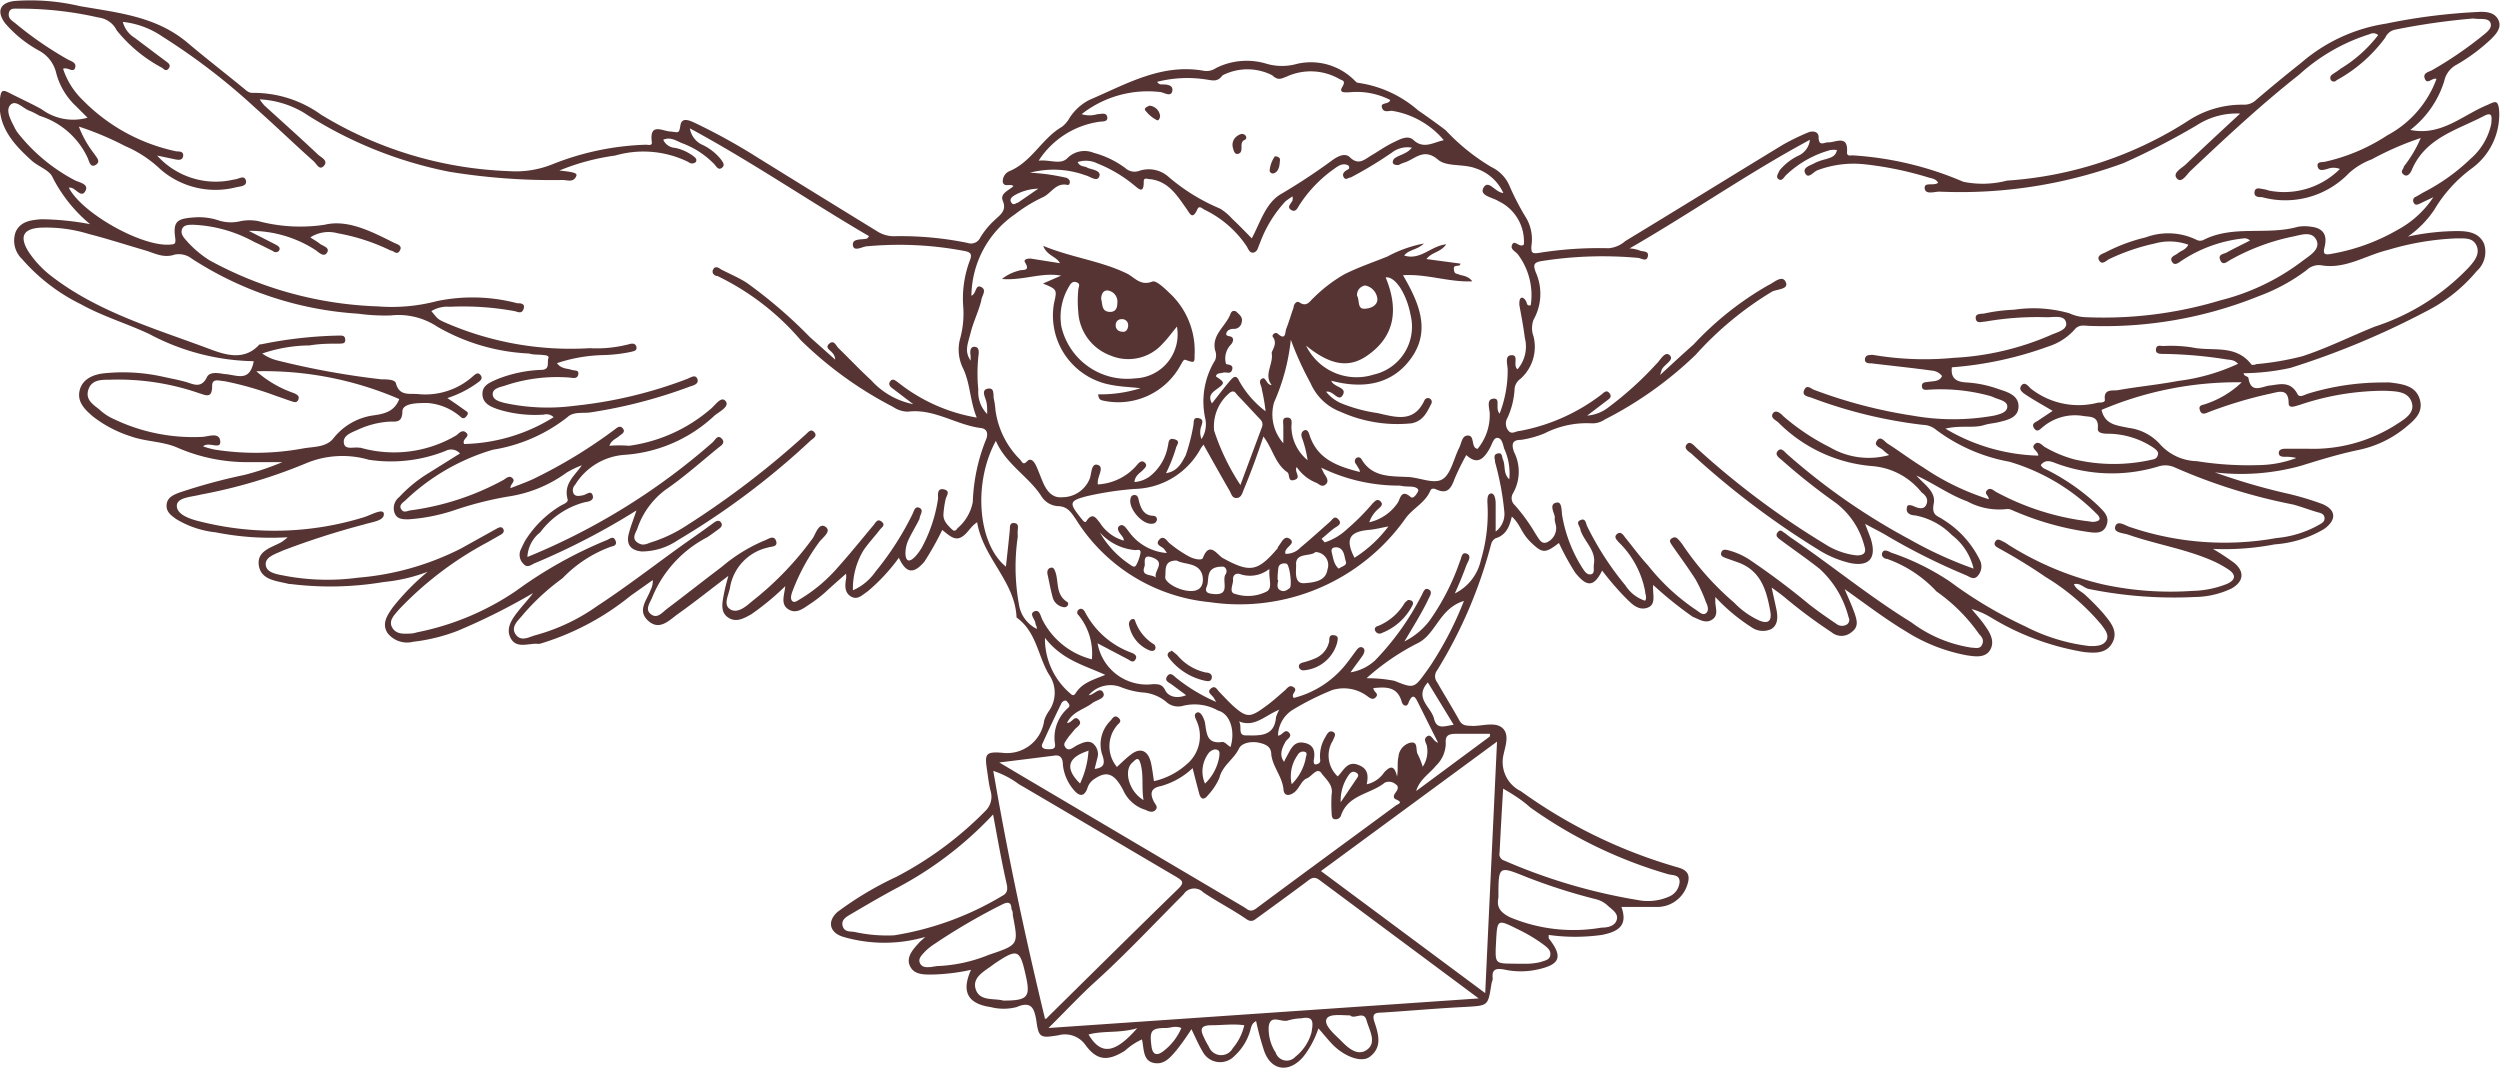 <svg xmlns="http://www.w3.org/2000/svg" viewBox="0 0 126.8 54.19"><defs><style>.cls-1{fill:#563433;}</style></defs><g id="Capa_2" data-name="Capa 2"><g id="Capa_1-2" data-name="Capa 1"><g id="_10HHww" data-name="10HHww"><path class="cls-1" d="M12.87,18.32a11.65,11.65,0,0,1-5.3-1.38c-1.13-.53-2.35-.89-3.45-1.5a9.5,9.5,0,0,1-3-2.3A1.29,1.29,0,0,1,.8,11.75c.25-.53.78-.59,1.3-.63a14,14,0,0,1,2.47.25A7.49,7.49,0,0,1,2.67,9c-.15-.37-.73-.55-1.07-.86C.66,7.29-.15,6.39,0,5c.05-.41.12-.47.45-.3.56.29,1.12.54,1.66.84a2.68,2.68,0,0,0,2.33.43l-.59-.59a3.5,3.5,0,0,1-1-1.68A1.73,1.73,0,0,0,2,2.58,6.17,6.17,0,0,1,.26,1.18C-.19.57,0,.14.73.05A10.92,10.92,0,0,1,4.05.31C6,.65,7.91.83,9.49,2.15c.92.78,1.88,1.52,2.82,2.29.16.12.28.28.51.27a5.85,5.85,0,0,1,3.47,1.11,19.64,19.64,0,0,0,9.52,2.86A5,5,0,0,0,28,8.34a13.88,13.88,0,0,1,4.76-1c.11,0,.33.07.3-.13-.13-1,.52-.57.93-.54s.45.15.52-.31.51-.23.79-.1A30.69,30.69,0,0,1,38.44,8q3,1.86,6.08,3.75a1.56,1.56,0,0,0,.87.23,16.87,16.87,0,0,1,3.68.34.52.52,0,0,0,.65-.27,4,4,0,0,1,.71-.87c.29-.28.65-.49.43-1-.15-.37.31-.52.54-.74-.15-.15-.5.09-.54-.23a.56.56,0,0,1,.34-.53c1.13-.47,1.64-1.65,2.65-2.24a1.42,1.42,0,0,0,.35-.38,2.57,2.57,0,0,1,1.07-1c1.87-.8,3.67-1.87,5.84-1.46a.88.88,0,0,0,.57-.15,3.46,3.46,0,0,1,2.58-.21,2.81,2.81,0,0,0,1.52,0A3.12,3.12,0,0,1,68.62,4c.09.07.17.2.26.2A5.89,5.89,0,0,1,71.93,5.6c.48.33.94.66,1.39,1a10.52,10.52,0,0,0,2.32,1.87,1.87,1.87,0,0,1,.91.93,12.88,12.88,0,0,0,.88,1.69,2.17,2.17,0,0,1,.24,1.41c0,.28,0,.38.36.33a19.32,19.32,0,0,1,3.56-.24,1.45,1.45,0,0,0,.84-.36c2.67-1.62,5.34-3.27,8-4.89a12,12,0,0,1,1.25-.61c.26-.12.56-.06.56.22,0,.52.3.25.51.27.37,0,1-.4.93.51,0,.21.17.15.28.15a16.81,16.81,0,0,1,5.62,1.34,4.91,4.91,0,0,0,2.22-.06,19.32,19.32,0,0,0,9.13-3,5,5,0,0,1,2.87-.85.88.88,0,0,0,.65-.26c.74-.63,1.49-1.25,2.25-1.85a8.55,8.55,0,0,1,4.31-2,30.08,30.08,0,0,1,4.83-.6c.37,0,.73.07.89.44s-.13.69-.37.93a9.28,9.28,0,0,1-1.74,1.3,1.23,1.23,0,0,0-.65.85,5,5,0,0,1-1.72,2.47c1.56.32,2.63-.73,3.87-1.25.4-.17.6-.36.64.34a3.39,3.39,0,0,1-1.39,2.86,7.15,7.15,0,0,0-1.91,2.11A5.15,5.15,0,0,1,122.13,12a12,12,0,0,1,2.5-.28c.55,0,1.1.07,1.36.64a1.31,1.31,0,0,1-.37,1.39A8.13,8.13,0,0,1,123,15.82a41.17,41.17,0,0,1-6.83,2.84,11.63,11.63,0,0,1-2.37.27c0,.16.23.15.24.24.13.83.69.42,1.11.38s1-.26,1.37.42c.1.23.34.06.53,0a12.94,12.94,0,0,1,3.91-.57,2.17,2.17,0,0,1,.26,0c.62.08,1.3.15,1.51.85s-.31,1.09-.78,1.48a5.51,5.51,0,0,1-2.32,1.09c-1,.21-1.95.5-2.91.8a11.34,11.34,0,0,1-4.38.34,32.07,32.07,0,0,0,3.79,1.1,15,15,0,0,1,1.65.5c.72.3.74.81.1,1.27a5.68,5.68,0,0,1-2.5.78,13.48,13.48,0,0,1-3.14.23,12.76,12.76,0,0,1,1.08.71c.54.45.48.95-.14,1.3a4.44,4.44,0,0,1-1.86.43,21.68,21.68,0,0,1-5.39-.41c-.25-.06-.43-.32-.74-.24.12.29.42.38.61.58a12.46,12.46,0,0,1,.88.9c.34.42.77.88.47,1.47s-.92.55-1.46.49A13.21,13.21,0,0,1,101,31.33a4.07,4.07,0,0,0-1-.44c.23.28.47.54.67.83s.53.75.29,1.21-.78.37-1.19.31A8.74,8.74,0,0,1,96.63,32c-1-.6-2-1.36-3.07-2.12.21.5.38.86.51,1.24s.2.69-.17.95a.78.78,0,0,1-1,0,26,26,0,0,1-2.39-1.78c-.18-.15-.38-.29-.65-.49.09.44.17.77.24,1.11s.1.79-.27,1a1,1,0,0,1-1-.1A9.46,9.46,0,0,1,87,30.28v.22c0,.33.18.69-.15.92s-.66,0-1-.14a19.14,19.14,0,0,1-2-1.61c-.05.45.19,1-.31,1.16s-.85-.28-1.17-.59a15.5,15.5,0,0,1-1.11-1.3c-.42.84-.77.85-1.37.1a12.86,12.86,0,0,1-.82-1.5c-.7.54-.84.52-1.39,0s-.54-.92-1-1.34c-.12.51-.29.94-.82,1.1a.48.48,0,0,0-.23.3A23.57,23.57,0,0,1,72.89,34a.49.49,0,0,0,0,.6c.37.65.77,1.29,1.13,1.94.16.3.41.26.68.28.52,0,1.17-.23,1.53.13s.08,1,0,1.47a1.65,1.65,0,0,0,.91,1.71A25.64,25.64,0,0,0,85.12,44c.56.16.61.47.44.94A1.6,1.6,0,0,1,84,46c-.59,0-1.19,0-1.76,0,.29.83,0,1.23-1,1.42a9.69,9.69,0,0,1-2.69,0c0,.09,0,.15,0,.17.74.94.59,1.34-.6,1.59a3.89,3.89,0,0,1-1.63,0c-.38-.07-.67-.07-.61.44,0,.11-.06.22-.07.32-.17,1.09-.17,1.06-1.29,1.13-1.43.07-2.85.2-4.28.29-.37,0-.49.09-.35.5.2.6.4,1.27-.26,1.75-.4.29-1.22,0-1.82-.58-.26-.26-.49-.56-.77-.87a4.78,4.78,0,0,1-.76,1.43c-.72.85-1.65.73-2-.31a14,14,0,0,1-.4-1.49c-.26.13-.25.36-.32.55a2.76,2.76,0,0,1-.77,1.21A1,1,0,0,1,61,53.34c-.21-.35-.37-.73-.57-1.14a12.69,12.69,0,0,1-.76,1.07c-.3.34-.61.76-1.16.64s-.48-.71-.59-1.19a3.22,3.22,0,0,0-.86.57c-.86.54-1.41.52-2-.28a1.27,1.27,0,0,0-1.38-.5c-.92.15-1,.13-1.12-.77-.1-.55-.22-1-1-.66a2.63,2.63,0,0,1-1.31,0c-1.17-.17-1.5-.78-1-1.89a10.29,10.29,0,0,1-2,.24c-.43,0-.9,0-1.1-.44s.15-.83.45-1.16c.07-.08.16-.15.33-.31a7.42,7.42,0,0,1-4.15,0c-.69-.2-.85-.77-.31-1.26a17,17,0,0,1,3-1.79A18,18,0,0,0,50,41.11a1,1,0,0,0,.24-1c-.08-.32-.12-.65-.17-1-.13-.85-.11-1,.75-.93a1.9,1.9,0,0,0,2.14-1.63,1.71,1.71,0,0,1,.23-.47,1.62,1.62,0,0,0,0-1.89c-.55-.94-.63-2.16-1.63-2.87-.08-1.84-1.69-3-2-4.83-.35.22-.49.6-.83.77s-.64-.15-.94-.38a14.64,14.64,0,0,1-.9,1.6c-.55.65-.93.61-1.3-.19A9.37,9.37,0,0,1,44,30c-.26.17-.5.45-.83.26s-.32-.54-.26-.89a.86.86,0,0,0,0-.27c-.4.35-.75.66-1.12,1a6.64,6.64,0,0,1-.73.55c-.33.22-.68.51-1.08.25s-.2-.71-.15-1.17a13.38,13.38,0,0,1-1.73,1.43c-.38.21-.77.43-1.17.16s-.3-.74-.22-1.16.13-.55.23-.95c-.91.69-1.71,1.33-2.54,1.92-.45.32-.94.88-1.52.36s-.07-1.05.12-1.57a1,1,0,0,0,.11-.5l-1.13.8a13.35,13.35,0,0,1-4.59,2.43.59.59,0,0,1-.19,0c-.45,0-1,.23-1.28-.25s0-.93.3-1.32.56-.65.82-1A32.34,32.34,0,0,1,23.2,32a9.17,9.17,0,0,1-2.24.55,1.26,1.26,0,0,1-1.31-.45c-.3-.48,0-.9.26-1.28A12,12,0,0,1,21.69,29a8.61,8.61,0,0,1-2.23.52,16.3,16.3,0,0,1-4.73.1l-.07,0c-.61-.16-1.41-.18-1.53-.93s.63-.91,1.14-1.19a2.63,2.63,0,0,0,.32-.25A14.3,14.3,0,0,1,10.94,27a4.85,4.85,0,0,1-2-.67c-.25-.18-.52-.36-.49-.73s.35-.5.63-.61a28.88,28.88,0,0,1,3.31-.9,13.69,13.69,0,0,0,1.93-.65H12.6a8.86,8.86,0,0,1-3.66-.76c-.73-.3-1.56-.28-2.31-.55a6.2,6.2,0,0,1-1.91-1c-.41-.35-.82-.74-.68-1.33s.72-.82,1.28-.87a9.31,9.31,0,0,1,3,.19c.37.08.74.15,1.1.25s.79.37,1.08-.25c.14-.28.58-.2.87-.15C12,19,12.66,19.43,12.87,18.32ZM120.62,1.78a.37.37,0,0,0-.42-.05,9.55,9.55,0,0,0-3.59,2.06c-1.93,1.52-3.72,3.19-5.5,4.87-.19.17-.46.67-.7.39s.24-.51.45-.71c.89-.85,1.79-1.68,2.76-2.58a3.72,3.72,0,0,0-2.21.6,37,37,0,0,1-3.7,1.91,24,24,0,0,1-9.34,1.45c-.26,0-.72.17-.75-.17s.47-.1.68-.28c-.12-.23-.37-.22-.56-.29a17.42,17.42,0,0,0-3.1-.64,5.21,5.21,0,0,0-2.47.3c-.2.08-.45.46-.61.15s.29-.4.5-.53a2.84,2.84,0,0,1,.56-.19c.23-.08.48-.12.55-.46a1.19,1.19,0,0,0-.33,0,5.26,5.26,0,0,0-2.27,1.29c-.11.12-.19.3-.36.19s0-.33.06-.46a2.82,2.82,0,0,1,1-.76,1,1,0,0,0,.53-.78c-3.18,1.71-6,3.7-9.15,5.51a1.7,1.7,0,0,1,.5.1c.16.08.49,0,.43.3s-.32.1-.5.08a19.94,19.94,0,0,0-4.88.16c-.44.07-.43.22-.31.56a2.68,2.68,0,0,1-.11,2.42,1.21,1.21,0,0,0,0,.84,2.17,2.17,0,0,1-.67,2.16.69.69,0,0,0-.29.5,4,4,0,0,1-.36,1.47.57.57,0,0,0,.06.67c.17.19.37,0,.55,0A9.73,9.73,0,0,0,81.24,20c.1-.08.24-.25.39-.06s0,.28-.13.38l-1,.76a2,2,0,0,0,1-.36A17.32,17.32,0,0,0,84,18.47c.21-.19.44-.69.69-.45s-.3.47-.41.74l-.08.26c.64-.59,1.17-1.08,1.7-1.55a16,16,0,0,1,3.78-3c.29-.13.71-.55.89-.17s-.43.36-.69.49A17,17,0,0,0,86,18a19.15,19.15,0,0,1-4.61,3.28,1.1,1.1,0,0,1-.69.19,4.69,4.69,0,0,0-2.36.51,5,5,0,0,1-1.2.33c-.45,0-.48.23-.35.61a2.21,2.21,0,0,1-.05,2.1.47.47,0,0,0,.09.6,9.35,9.35,0,0,1,1.08,1.5c.14.19.26.5.54.39a.79.79,0,0,0,.48-.73c0-.17-.1-.35-.07-.52s-.36-.7.1-.77c.28-.05.23.44.28.7a7.26,7.26,0,0,0,1,2.59c.11.16.23.39.45.35s.12-.33.15-.5c.13-.72-.49-1.15-.68-1.75,0-.17-.27-.38,0-.5s.27.17.34.31a15.17,15.17,0,0,0,1.94,3,1.87,1.87,0,0,0,1,.78c.11-.17,0-.32,0-.48a4.67,4.67,0,0,0-1.35-2.5c-.09-.11-.25-.25-.08-.4s.3,0,.41.16c.39.48.77,1,1.17,1.43a10.71,10.71,0,0,0,2.47,2.28c.14.09.31.27.47.14s.09-.37,0-.55A7.8,7.8,0,0,0,86,29.39c-.38-.6-.8-1.16-1.2-1.74-.07-.11-.18-.24,0-.35s.27,0,.37.11a2.26,2.26,0,0,1,.2.26,14.51,14.51,0,0,0,2.58,2.89,4.17,4.17,0,0,0,1.23.89c.48.22.7.07.61-.44-.19-1.06-.47-2.07-1.65-2.49l-.62-.22c-.12-.05-.27-.1-.22-.27s.2-.16.32-.13a3.64,3.64,0,0,1,1.09.47,38.34,38.34,0,0,1,3.07,2.3c.45.35.93.68,1.4,1a.47.47,0,0,0,.5,0,.28.28,0,0,0,.08-.36,5,5,0,0,0-1.47-2.46c-.66-.52-1.36-1-2-1.48-.12-.09-.27-.2-.12-.38s.25,0,.36.05l.26.2c2.08,1.41,4,3,6.16,4.33A6.76,6.76,0,0,0,100,32.85c.18,0,.42.09.53-.15s0-.38-.15-.54A8.76,8.76,0,0,0,98.22,30a6.29,6.29,0,0,0-2.5-1.65c-.14,0-.33-.13-.25-.32s.3-.08.45,0a12.55,12.55,0,0,1,3,1.48,21.77,21.77,0,0,0,3.8,2.26,9.48,9.48,0,0,0,3.28,1c.31,0,.66,0,.83-.28s-.08-.58-.26-.82a11.36,11.36,0,0,0-2.81-2.4,27.13,27.13,0,0,0-2.36-1.45c-.14-.08-.31-.16-.2-.35s.27-.06.4,0a1.61,1.61,0,0,1,.28.17,15.66,15.66,0,0,0,4.78,2,16.1,16.1,0,0,0,4.54.33,5,5,0,0,0,1.74-.35c.42-.18.51-.44.11-.72a5.55,5.55,0,0,0-1-.53c-1.33-.55-2.75-.78-4.1-1.25-.26-.09-.78-.09-.66-.43s.54,0,.8.06a14.87,14.87,0,0,0,7.37.54,5.4,5.4,0,0,0,2.07-.62c.16-.1.39-.17.37-.4s-.22-.25-.39-.3c-.4-.12-.8-.27-1.2-.38a28.45,28.45,0,0,1-6-1.88,1.15,1.15,0,0,0-.84-.05,8.11,8.11,0,0,1-5.24-.18c-.27-.11-.52-.16-.72.11.08.17.24.2.37.27a11,11,0,0,1,2.54,1.79c.26.27.6.53.42,1s-.64.37-1,.32a14.65,14.65,0,0,1-3.56-1c-.17-.06-.35-.18-.5-.15a3.4,3.4,0,0,1-2-.39c-.91-.33-1.69-.91-2.58-1.31.38.44,1,.81.88,1.42s.18.61.47.81a5,5,0,0,1,1.88,2.08.71.71,0,0,1-.14.8c-.2.21-.42,0-.61-.07a32.37,32.37,0,0,1-3.91-1.95c-.34-.21-.7-.38-1.17-.64.13.36.23.58.3.8.28.94-.1,1.38-1.05,1.19a5.25,5.25,0,0,1-1.64-.69,42.14,42.14,0,0,1-6.42-4.86c-.14-.11-.41-.26-.24-.47s.38.07.51.19a41.67,41.67,0,0,0,6.51,4.87,3.71,3.71,0,0,0,1.6.57c.35,0,.51-.12.39-.48a4,4,0,0,0-1.43-2.17,31.82,31.82,0,0,1-2.74-2.17c-.14-.12-.4-.28-.22-.48s.34.05.48.17a32.73,32.73,0,0,0,6.23,4.33,20.2,20.2,0,0,0,3.22,1.47A3,3,0,0,0,99,27.14a3.52,3.52,0,0,0-1.87-1c-.17,0-.49-.08-.41-.4,0-.16.19-.13.33-.07s.5.23.64-.05,0-.48-.23-.65a3.55,3.55,0,0,0-2.51-1.33,7.59,7.59,0,0,1-4.76-2.22c-.14-.12-.41-.23-.27-.45s.41,0,.53.14a11.38,11.38,0,0,0,2.37,1.58,3.87,3.87,0,0,0,3,.39,2.6,2.6,0,0,1-.31-.25c-.14-.14-.5-.21-.31-.48s.38.05.54.15c.61.39,1.19.83,1.81,1.21a12.6,12.6,0,0,0,3.32,1.61c0-.19-.25-.28-.09-.45s.33,0,.46.08A13.13,13.13,0,0,0,106,26.45a.63.63,0,0,0,.44-.05c.12-.09,0-.25-.1-.34a10.36,10.36,0,0,0-4.42-2.64,8.81,8.81,0,0,1-3.72-1.62,1.07,1.07,0,0,0-.66-.25,23.71,23.71,0,0,1-5.64-1.37c-.18-.07-.53-.09-.39-.4s.35-.05.52,0A24.64,24.64,0,0,0,97,21.08a11.75,11.75,0,0,0,4.14,0c.29-.07.66-.16.67-.45s-.39-.35-.65-.46a1.63,1.63,0,0,0-.31-.11,9.41,9.41,0,0,0-2.94-.3c-.17,0-.41.08-.43-.16s.21-.21.38-.24.53,0,.64-.29A.71.71,0,0,0,98,18.8c-1-.14-2-.24-3.07-.37-.14,0-.36,0-.34-.21S94.77,18,95,18a15.5,15.5,0,0,0,4.08.15A14.1,14.1,0,0,0,104,17c.32-.15.88-.26.79-.65s-.63-.25-1-.26a15.31,15.31,0,0,0-3.09.22c-.18,0-.45.13-.49-.15s.28-.23.44-.26a8.43,8.43,0,0,1,1.5-.19,6.65,6.65,0,0,1,2.81.18,2.13,2.13,0,0,0,.88.2,20.51,20.51,0,0,0,6.79-.86,11.46,11.46,0,0,0,4.16-2c.34-.26.94-.59.69-1.07s-.83-.22-1.29-.14a11,11,0,0,0-3.08,1.17c-.15.08-.37.31-.5,0s.19-.3.34-.39c.38-.21.78-.4,1.17-.6a.38.38,0,0,0-.31-.11,7,7,0,0,0-3.14,1.12c-.16.1-.37.31-.51.06s.17-.31.31-.43.4-.17.52-.43a2.83,2.83,0,0,0-1.7-.06,10.51,10.51,0,0,0-2.31.79c-.15.07-.36.33-.51.07s.19-.34.36-.43a8.75,8.75,0,0,1,2-.74,3.28,3.28,0,0,1,2.57.12.39.39,0,0,0,.38,0c1.51-.76,3.21-.21,4.78-.66a2.09,2.09,0,0,1,.66,0c.6.07.83.4.69,1-.07.29-.1.46.31.38a10.2,10.2,0,0,0,3.4-1.23A5,5,0,0,0,123.42,10l-.69.33c-.13.06-.25.1-.32-.08a.2.2,0,0,1,.12-.27c.16-.08.3-.18.46-.26a10,10,0,0,0,2.31-1.66,3.24,3.24,0,0,0,1.06-1.79c0-.23.12-.65-.37-.39-1.37.72-3,1.11-3.68,2.78,0,0,0,0,0,0s-.17.37-.39.2,0-.28,0-.41A6.36,6.36,0,0,0,122.78,7a15.19,15.19,0,0,0-2.48,1.08,3.6,3.6,0,0,0-1.16.7A4.47,4.47,0,0,1,114.73,10c-.16,0-.42,0-.38-.27s.31-.15.49-.13a2.5,2.5,0,0,1,.26.07,4,4,0,0,0,3.58-1.1.87.87,0,0,0-.64,0c-.2.05-.44.13-.49-.13s.23-.2.39-.24a9.55,9.55,0,0,0,3.15-1.34A5.31,5.31,0,0,0,123.58,4c-.23-.07-.46.31-.59,0s.21-.35.38-.45a19.35,19.35,0,0,0,2.46-1.67c.24-.2.59-.42.49-.71s-.55-.17-.84-.23c0,0,0,0-.06,0a34.57,34.57,0,0,0-3.92.56.71.71,0,0,0-.52.41,7.54,7.54,0,0,1-2.47,2.16.18.18,0,0,1-.28,0,.2.2,0,0,1,.06-.29c.14-.1.3-.19.43-.3A6.85,6.85,0,0,0,120.62,1.78Zm-108,9.93,1.39.71c.12.07.24.16.13.31a.22.22,0,0,1-.3,0c-.31-.15-.63-.32-.95-.46a7,7,0,0,0-3.09-.87c-.23,0-.49,0-.57.23s.08.41.23.58a5.35,5.35,0,0,0,1.18,1,19.08,19.08,0,0,0,8.53,2.33,9,9,0,0,0,3-.27,8.87,8.87,0,0,1,4.06.11c.15,0,.42,0,.33.28s-.29.16-.46.12a14.54,14.54,0,0,0-3.29-.22,1.53,1.53,0,0,0-.93.22c.32.39.32.4.61.54a15.87,15.87,0,0,0,7.41,1.34,6.54,6.54,0,0,0,2-.2c.15-.05.34-.06.38.14s-.15.21-.29.25a7.88,7.88,0,0,1-1.37.16,7.87,7.87,0,0,0-2.37.41c.22.29.49.26.71.33s.41,0,.37.24-.27.18-.44.16a8.26,8.26,0,0,0-3.31.42c-.24.07-.6.14-.59.43s.35.37.61.44a10.34,10.34,0,0,0,3.55.14,22.36,22.36,0,0,0,5.7-1.36c.17-.06.42-.26.52,0s-.21.33-.39.39a25.17,25.17,0,0,1-5.05,1.31c-.38.05-.84-.05-1.14.23A8.19,8.19,0,0,1,25,22.81a10.85,10.85,0,0,0-4.45,2.58c-.13.11-.33.24-.2.44s.29.09.44.06a13.54,13.54,0,0,0,4.75-1.55c.14-.09.3-.25.46-.08s-.12.28-.11.5c.41-.16.8-.3,1.17-.47a25.52,25.52,0,0,0,4.07-2.47c.13-.09.3-.29.46-.09s-.08.29-.2.4-.39.2-.48.48a6.51,6.51,0,0,1,1,0A8,8,0,0,0,36,20.78c.26-.19.57-.72.8-.44s-.32.54-.55.73a7.39,7.39,0,0,1-4.58,2,3.2,3.2,0,0,0-2.5,1.52.39.39,0,0,0-.08.44c.11.18.31.12.48.09s.4-.27.49,0-.22.33-.39.35A4.1,4.1,0,0,0,27.4,27a1.68,1.68,0,0,0-.65,1.25,33.29,33.29,0,0,0,9.4-5.82c.13-.12.25-.41.46-.18s-.07.37-.2.48c-.87.71-1.72,1.47-2.64,2.1a4.08,4.08,0,0,0-1.45,2c-.09.21-.28.48,0,.68s.46.08.7,0a7.25,7.25,0,0,0,1.84-.88,44.24,44.24,0,0,0,6-4.59c.13-.11.26-.32.44-.12s-.06.32-.18.42a38.88,38.88,0,0,1-6.76,5.07,3.25,3.25,0,0,1-1.81.56c-.55-.05-.8-.35-.66-.89.09-.37.24-.73.39-1.19a35.66,35.66,0,0,1-5.12,2.66c-.19.07-.4.29-.6.06a.64.64,0,0,1-.15-.73c.08-.16.15-.33.24-.48a5.4,5.4,0,0,1,1.72-1.71c.16-.11.47-.19.42-.37-.22-.78.36-1.19.72-1.72a4.57,4.57,0,0,0-.77.37,6.71,6.71,0,0,1-3,1.22,17.72,17.72,0,0,0-2.76.71,9.32,9.32,0,0,1-2.26.44c-.3,0-.61,0-.72-.36a.72.72,0,0,1,.25-.77,7,7,0,0,1,1.32-1.11L23.33,23a.6.6,0,0,0-.73-.13,7.49,7.49,0,0,1-3.89.45,4.79,4.79,0,0,0-3.24.2,26.62,26.62,0,0,1-5.31,1.57c-.44.12-1.23.13-1.19.6s.81.68,1.34.8a15.39,15.39,0,0,0,8.16-.26c.35-.11,1-.49,1-.15s-.59.39-1,.52a39.89,39.89,0,0,0-4.14,1.33c-.35.17-.9.31-.85.73s.62.47,1,.55a11.64,11.64,0,0,0,3.68.09,14,14,0,0,0,5.22-1.48l1.8-1c.12-.07.26-.13.34,0s0,.24-.14.31l-.63.36a17.59,17.59,0,0,0-4.52,3.43c-.21.26-.55.55-.33.92s.65.3,1,.29a2.44,2.44,0,0,0,.26-.06,13.65,13.65,0,0,0,5-2.09,21.87,21.87,0,0,1,4.6-2.58c.15-.05.33-.25.45,0s-.09.3-.23.33a6.48,6.48,0,0,0-2.45,1.6,11.59,11.59,0,0,0-2,1.84c-.21.27-.65.6-.38,1s.68.14,1,.05a9.91,9.91,0,0,0,3.15-1.49c1.53-1,3-2.15,4.52-3.23.47-.33.94-.66,1.4-1,.12-.08.25-.14.35,0s0,.25-.11.33-.39.29-.59.42a6,6,0,0,0-2.77,3c-.1.29-.42.64-.09.9s.58-.09.82-.27c.93-.7,1.85-1.43,2.78-2.13a8.24,8.24,0,0,1,2.13-1.32c.2-.06.5-.33.62,0s-.26.28-.45.35a2.5,2.5,0,0,0-1.88,2c-.06.39-.37.88,0,1.12s.81-.14,1.11-.4a16,16,0,0,0,3.09-3.21c.15-.24.31-.8.64-.57s-.16.55-.33.79A10.33,10.33,0,0,0,40.19,30c-.06.17-.12.38,0,.49s.29-.05.42-.12a7.83,7.83,0,0,0,1.82-1.52c.65-.72,1.26-1.48,1.88-2.22.11-.14.2-.34.41-.17s0,.29-.08.39c-.28.37-.61.71-.86,1.09a3.76,3.76,0,0,0-.52,2A2.72,2.72,0,0,0,44.4,29a15.07,15.07,0,0,0,1.86-2.88c.09-.17.14-.48.38-.36s0,.38,0,.55c-.18.38-.41.73-.58,1.11s-.19.93,0,1,.52-.35.69-.64a7.52,7.52,0,0,0,.83-2.5c0-.15-.07-.54.29-.46s.13.32.09.51a5.05,5.05,0,0,0-.11.78c0,.32.21.52.41.72s.25,0,.34-.07a2.29,2.29,0,0,0,.74-1.3A9.31,9.31,0,0,1,50,22.32c.13-.29.09-.57-.25-.61-1.27-.16-2.37-1-3.71-.83a1.36,1.36,0,0,1-.74-.24,19.35,19.35,0,0,1-4.69-3.39A13,13,0,0,0,36.39,14c-.13,0-.32-.13-.22-.33s.27-.1.41,0c.43.22.88.41,1.29.67a24.1,24.1,0,0,1,3.21,2.76l1.28,1.14a.51.51,0,0,0-.14-.34c-.1-.14-.4-.26-.16-.47s.34.1.46.22c.56.54,1.09,1.11,1.66,1.63a3.9,3.9,0,0,0,2.14,1.22l-1.09-.83c-.11-.09-.18-.21-.07-.34s.2-.06.3,0l.37.28a8.76,8.76,0,0,0,3.71,1.57c-.35-.85-.32-1.73-.7-2.51a2.14,2.14,0,0,1-.13-1.54,4.79,4.79,0,0,0,.15-1.51,5.49,5.49,0,0,1,.33-2.41c.12-.3.06-.42-.27-.48A17.73,17.73,0,0,0,44,12.49c-.25,0-.69.31-.74-.05s.44-.27.72-.34c0,0,0,0,.1-.12-3-1.75-5.89-3.74-9.09-5.47a1.12,1.12,0,0,0,.58.81,2.63,2.63,0,0,1,1,.77c.08.12.22.27.06.41s-.27,0-.37-.14a4.37,4.37,0,0,0-1.7-1.11c-.27-.12-.57-.32-.92-.16a.7.7,0,0,0,.6.41,2.29,2.29,0,0,1,.9.4c.11.08.24.17.15.32a.28.28,0,0,1-.37,0,5.16,5.16,0,0,0-3.72-.33,11.49,11.49,0,0,0-2.83.76c.8.08.93.14.85.3-.15.33-.47.17-.71.18a32.37,32.37,0,0,1-5.73-.42,21.05,21.05,0,0,1-7.38-3,4.83,4.83,0,0,0-2.23-.67,2.64,2.64,0,0,0,.24.31c.91.83,1.83,1.65,2.73,2.5.16.14.52.3.29.56s-.37-.1-.52-.23c-1-.89-1.94-1.8-2.93-2.68A32.6,32.6,0,0,0,8.23,1.85a4.37,4.37,0,0,0-2-.74,1.33,1.33,0,0,0,.59.8L8.43,3.12c.11.08.24.17.14.33s-.21.12-.33,0A7.4,7.4,0,0,1,5.92,1.54,1.18,1.18,0,0,0,5,.89,17.73,17.73,0,0,0,1,.44C.8.45.5.37.45.66s.17.39.34.53A18.09,18.09,0,0,0,3.41,3c.17.1.49.16.4.44s-.39-.06-.61.05a3.89,3.89,0,0,0,1,1.59,9.33,9.33,0,0,0,4.76,2.6c.14,0,.36,0,.33.23s-.23.21-.42.17l-.9-.19a4,4,0,0,0,3.92,1.21c.19,0,.5-.25.58.05s-.29.3-.5.35a4.25,4.25,0,0,1-3.83-.91A6,6,0,0,0,6.35,7.41,15.52,15.52,0,0,0,4,6.42,5.21,5.21,0,0,0,4.78,7.8c.11.18.35.39.08.56s-.34-.17-.4-.32A4,4,0,0,0,2,5.87a4.16,4.16,0,0,0-.47-.24c-.34-.1-.72-.6-1-.31s.05.82.24,1.21A1.9,1.9,0,0,0,1,6.86,9,9,0,0,0,3.77,9.13c.23.13.76.19.56.56s-.47-.12-.73-.17c0,0-.07,0-.11,0,.69,1.33,3.8,3.05,5.19,2.88.23,0,.23-.12.21-.31-.12-.84.07-1,.92-1.06a3.18,3.18,0,0,1,1.19.12,2.06,2.06,0,0,0,1.23.06,2.43,2.43,0,0,1,.85,0,8.3,8.3,0,0,0,3.38.19c1.19-.29,2.41.36,3.52.91.16.08.45.14.3.4s-.31,0-.46,0a10.29,10.29,0,0,0-2.7-.88,1.71,1.71,0,0,0-1.38.21c.19.13.35.21.48.32s.53.19.37.45-.41,0-.59-.13A6.07,6.07,0,0,0,12.62,11.71ZM64.5,19.53c-.42-.52.1-1.06,0-1.62,0-.14.32-.47.06-.82-.08-.1.13-.27.24-.17.44.39.37-.09.44-.25.14-.35.24-.71.37-1.07,0-.14.14-.37.3-.26.37.25.52-.06.7-.22a7.62,7.62,0,0,1,1.56-1.2c.71-.36,1.46-.61,2.2-.91a6.48,6.48,0,0,1,1.85-.66c-.35.34-.76.3-1,.61.82.26,1.34-.48,2.13-.57-.27.41-.73.39-1,.75l1.72.23c0,.21-.35,0-.33.27s.11.22.25.28.5.07.68.35c-1.2.05-2.3-.39-3.51-.31.81,1.39,1.41,2.78.44,4.17s-2.47,1.61-4.08,1.18c.14.35.81.32.59.72s-.49-.25-.85-.16a2,2,0,0,0,.83.61,7.84,7.84,0,0,0,1.77.47c.91.2,1.85.53,2.39-.65a.19.19,0,1,1,.35.17c-.22.43-.41.88-1,1A7,7,0,0,1,68,20.89a2.7,2.7,0,0,1-1.53-1.46,16.07,16.07,0,0,1-1-2.2,10.47,10.47,0,0,1-.85,3.18,2.21,2.21,0,0,0,.47,2.07c0-.3,0-.57,0-.83s-.08-.47.2-.47.22.28.21.46a2.23,2.23,0,0,0,.82,1.7,5.54,5.54,0,0,0-.29-1.15c-.06-.18,0-.32.14-.37s.22.13.25.25c.4,1.22,1.41,1.58,2.55,1.87,0-.12-.06-.18-.09-.23l-.1-.17a.21.21,0,0,1,0-.3.18.18,0,0,1,.28.06c.53.89,1.41.85,2.27.89.61,0,1.33.37,1.79.14s.61-1.07.9-1.64c.11-.22.13-.61.44-.6s.18.45.36.62a.34.34,0,0,0,.12.06A2.69,2.69,0,0,0,75.56,21c0-.27-.2-.75.19-.78s.06.49.31.76a6.09,6.09,0,0,0,.41-2.21c0-.26-.16-.71.15-.75.47-.06.08.51.35.71a1.77,1.77,0,0,0,.37-1.59c-.07-.56-.18-1.12-.28-1.68,0-.15,0-.29.09-.35s.24.1.28.24.08.16.21.13A3.44,3.44,0,0,0,77,12.92c-.11-.17-.43-.26-.3-.52s.38.2.59,0A2.26,2.26,0,0,0,76,10.2c-.29-.19-1-.27-.75-.69s.58.25,1,.28a2.33,2.33,0,0,0-1.4-1.25c-.62-.24-1.46-.07-1.9-.43-.76-.66-1.2,0-1.77.15a1.75,1.75,0,0,0-.24.11c-.12,0-.23,0-.28-.08s0-.21.1-.28c.26-.17.6-.21.85-.52a1.28,1.28,0,0,0-1,.24A20.11,20.11,0,0,1,68.51,9c-.12,0-.25.16-.35,0s0-.28.13-.36.17-.07.12-.23c-.28-.18-.53,0-.75.16a6.69,6.69,0,0,0-1.73,1.79c-.11.15-.19.44-.44.29s0-.32.07-.49a.83.83,0,0,0,0-.2,4.37,4.37,0,0,0-.36.25,6.3,6.3,0,0,0-1.3,2.13c-.09.17-.1.42-.32.47s-.28-.24-.39-.38a5.4,5.4,0,0,0-2.09-1.79c-.12-.05-.28-.26-.38,0-.25.54-.38.17-.54-.05-.47-.66-.9-1.38-1.82-1.5-.18,0-.36-.13-.35.16,0,.61-.28.31-.48.15a7,7,0,0,0-1.87-1.11,1.32,1.32,0,0,0-1-.07c.12.26.34.19.48.28s.73.12.62.44-.47,0-.71-.05a4.73,4.73,0,0,0-2.81-.13A10.11,10.11,0,0,1,54,9a.3.3,0,0,1,.26.18c0,.1,0,.21-.12.2-.59-.13-.82.43-1.24.62a7.49,7.49,0,0,0-1.41.86A5.09,5.09,0,0,0,49.27,15c.26-.1.19-.6.5-.44s0,.47,0,.69c-.14.55-.4,1.07-.54,1.63s-.33.93,0,1.41c0-.09,0-.16,0-.22s-.1-.48.19-.48.22.35.2.52a8.4,8.4,0,0,0,0,1.66A1.59,1.59,0,0,0,50.07,21c0-.3,0-.49-.06-.69s-.25-.55.11-.6.23.36.3.57a4.63,4.63,0,0,1,.07.52,4.35,4.35,0,0,0,1.24,2.5c.09.08.15.33.35.11s.36,0,.45.17.22.53.33.79c.18.45.46.9,1,.85a1.5,1.5,0,0,0,1.41-.94c.1-.26.07-.81.41-.7s0,.56,0,.86a.79.79,0,0,0,0,.13,2.81,2.81,0,0,0,2-1c.1-.12.24-.25.39-.1s0,.26-.11.38-.4.27-.42.6a1.53,1.53,0,0,0,.74-.26,2.5,2.5,0,0,0,.95-1.54c.05-.16,0-.47.34-.37s.1.29.07.46a8,8,0,0,1-.5,1.26c.57-.09.78-.49,1-.91a9.49,9.49,0,0,0,.4-1.59c0-.14,0-.35.26-.29s.18.23.14.38a.93.93,0,0,0,0,.68,1.37,1.37,0,0,0,.2-1,4,4,0,0,1,.49-3,.66.66,0,0,0,0-.5c-.19-.81.57-1.23.79-1.88a.39.39,0,0,1,.08-.1.2.2,0,0,1,.24.05c.15.14.3.26.24.5a.39.39,0,0,1-.41.34c-.15,0-.32.05-.37.22s.19.13.28.2.09.23-.06.39a1,1,0,0,0-.24.95c0,.08.39,0,.32.29s-.3.12-.46.17-.32,0-.37.19c.47.32.48.33,0,.68-.24.18-.39.34-.2.69.32-.4.6-.78.91-1.14.15-.17.31-.36.47,0a4.94,4.94,0,0,0,1.34,1.54A9.52,9.52,0,0,0,64,19.75c0-.18-.21-.41,0-.54S64.22,19.53,64.5,19.53Zm6.74,13a3.62,3.62,0,0,0,1.28-1.07,11.9,11.9,0,0,0,1.53-3c.08-.16.08-.48.34-.38s.09.37,0,.55c-.18.5-.39,1-.6,1.47a2.48,2.48,0,0,0,1.32-1.69,8.35,8.35,0,0,0,.33-2.94c0-.17,0-.42.18-.44s.23.27.24.45c0,.44,0,.88,0,1.48a1.11,1.11,0,0,0,.44-1,14.35,14.35,0,0,0-.47-2.52c0-.17-.12-.38.13-.44s.21.18.27.31c.14.32,0,.7.32,1a3,3,0,0,0-.26-1.56c-.06-.21-.11-.51-.32-.54s-.28.29-.38.47c-.38.73-.73.85-1.22.4a12.1,12.1,0,0,0-.59,1.2c-.17.46-.35.82-.94.54-.11-.05-.24-.06-.29.06-.25.61-.88.89-1.26,1.41a10.31,10.31,0,0,1-9.94,4.25,9,9,0,0,1-6.78-4.2c-.24-.34-.41-.66-.93-.67a1.06,1.06,0,0,1-.82-.5c-.64-1-1.8-1.62-2.31-2.81-1.17,2.15-.91,5.23.51,6.38.07-.64.14-1.26.2-1.89,0-.15,0-.35.23-.32s.18.22.17.37,0,.22,0,.33a10.61,10.61,0,0,0,.06,3.42,1.66,1.66,0,0,0,.91,1.25c0-.14-.06-.2-.07-.26,0-.22-.35-.5-.06-.63s.32.29.44.48a3.88,3.88,0,0,0,2.48,1.95,3.08,3.08,0,0,0-.67-2.23.18.18,0,0,1,0-.29c.14-.1.25,0,.31.1a4.33,4.33,0,0,0,2.38,2.09c.15.06.3.16.19.34s-.24.08-.36,0l-1.56-.82a2.53,2.53,0,0,0,2.81,2.07c.27,0,.47,0,.62.31s.57.45,1.06.25l-.7-.52c-.14-.12-.43-.19-.26-.44s.35,0,.48.1a8.77,8.77,0,0,0,2,1.2,2.21,2.21,0,0,0-.15-.25c-.1-.13-.33-.25-.11-.43s.31.06.42.17.45.48.69.7c.68.61.87.62,1.6.08.36-.25.69-.55,1-.82.14-.1.25-.36.49-.19s-.18.33,0,.54a4.93,4.93,0,0,0,2.53-1.57c.23-.27.43-.56.64-.84.08-.11.19-.22.33-.14s.08.27,0,.39c-.2.29-.42.57-.62.86a2.41,2.41,0,0,0,1.24-.6,13.69,13.69,0,0,0,2.34-3.26c.1-.15.15-.47.39-.34s0,.4-.06.57C72.09,31.12,71.69,31.77,71.24,32.52Zm42.28-14.07c-.2-.23-.43-.2-.65-.24a22.07,22.07,0,0,0-3.15-.27c-.17,0-.4,0-.37-.24s.23-.16.37-.16a7.08,7.08,0,0,1,1.46.07c1,.22,2.19-.18,3,.85,0,.05.17.05.25,0a14.49,14.49,0,0,0,2.34-.4c1.26-.41,2.43-1,3.67-1.5a11.48,11.48,0,0,0,4.77-3c.28-.31.59-.68.4-1.11s-.63-.36-1-.37a13.86,13.86,0,0,0-3.5.59c-1.13.27-2.17,1-3.41.77a.91.91,0,0,0-.72.26,9.45,9.45,0,0,1-2.44,1.32A20.9,20.9,0,0,1,106,16.53c-.26,0-.55-.1-.78.19a3,3,0,0,1-1.32.85A18.28,18.28,0,0,1,99,18.63c-.08.63.32.75.77.77a5.77,5.77,0,0,1,1.61.34c.43.14,1,.3,1,.87s-.55.69-1,.8c-.24.06-.48.07-.71.14-.58.19-1.21,0-2,.19a9.7,9.7,0,0,0,4.71,1.37c0-.25-.38-.35-.2-.56s.37,0,.51.11a6.14,6.14,0,0,0,1.52.64,8.73,8.73,0,0,0,4,0,.28.28,0,0,0,.23-.2c.07-.2-.09-.29-.2-.38A4.19,4.19,0,0,0,107,22c-.24,0-.62,0-.6-.26.07-.69-.45-.58-.79-.65a2.53,2.53,0,0,0-2,.57c-.12.09-.28.31-.44.06s.08-.3.22-.4l.72-.48c-.45-.27-.91-.52-1.35-.81-.14-.1-.4-.25-.24-.47s.34,0,.47.14a3.92,3.92,0,0,0,3.43.72c.12,0,.35,0,.34-.14-.08-.58.4-.45.66-.49,1-.18,2-.27,3.06-.47A10.19,10.19,0,0,0,113.52,18.45ZM22.69,20.19c.31.21.55.37.78.54s.35.18.18.39-.29,0-.4-.07a2.86,2.86,0,0,0-1.58-.61c-.48,0-1.23,0-1.26.41,0,.66-.39.51-.72.54a4.44,4.44,0,0,0-1.53.4c-.3.14-.77.28-.72.67s.51.19.79.25h.06a6.21,6.21,0,0,0,4.84-.62c.14-.09.3-.34.52-.14s-.24.31-.11.57a8.94,8.94,0,0,0,4.54-1.36.52.52,0,0,0-.5-.13,6.32,6.32,0,0,1-2.29-.26c-.38-.13-.8-.29-.82-.76s.38-.61.73-.77a6.66,6.66,0,0,1,2.25-.48c.46,0,.29-.38.36-.57s-.2-.17-.33-.19-.44,0-.65-.07a10.22,10.22,0,0,1-4.65-1.36A3.56,3.56,0,0,0,19.81,16a10.15,10.15,0,0,1-1.65-.09,17.49,17.49,0,0,1-8.43-2.79,1.08,1.08,0,0,0-.86-.21c-.59.21-1.06-.09-1.57-.23-.93-.27-1.85-.57-2.79-.81A7.33,7.33,0,0,0,2,11.55c-.85.07-1,.48-.57,1.19A5.15,5.15,0,0,0,2.6,14c2.37,1.83,5.22,2.65,8,3.69.77.29,1.78.65,2.56-.22a.09.09,0,0,1,.06,0,21.49,21.49,0,0,1,4-.45c.15,0,.28,0,.29.21s-.15.19-.29.2c-.5,0-1,0-1.51.09a7.63,7.63,0,0,0-2.41.41,2.23,2.23,0,0,0,.8.36,40.38,40.38,0,0,0,5.25.95c.26,0,.68,0,.73.2.18.68.71.5,1.15.55a3.61,3.61,0,0,0,2.75-.9c.12-.1.25-.24.39-.07s0,.29-.13.38A5.41,5.41,0,0,1,22.69,20.19ZM75,50.64l-8.07-6c-.26-.2-.42-.11-.63.06-.83.62-1.67,1.23-2.51,1.84-.16.11-.29.27-.57.08-.71-.49-1.48-.88-2.19-1.36a.64.64,0,0,0-1,.1c-1.47,1.47-2.9,3-4.43,4.39-.81.73-1.56,1.54-2.42,2.39ZM52.68,8.15c.56-.07,1.11.23,1.46-.13a1.22,1.22,0,0,1,1.33-.27,4.74,4.74,0,0,1,1.6.77.7.7,0,0,0,.67.16,1.51,1.51,0,0,1,1.54.3,9.86,9.86,0,0,0,2.6,1.6,2.67,2.67,0,0,1,.61.51c.34.32.67.66,1,1,.45-.84.71-1.82,1.52-2.27a30.77,30.77,0,0,0,2.6-1.72c.26-.18.62-.36.86-.12.44.43.75.1,1.09-.1s.71-.46,1.08-.64.77-.41,1.06-.13c.52.47,1,.11,1.53,0A4.34,4.34,0,0,0,70.6,5.62c-.18,0-.43.11-.51-.17s.36-.13.42-.38a3.72,3.72,0,0,0-2.06-.39c-.2,0-.57.06-.37-.27s0-.32-.14-.4a2.93,2.93,0,0,0-2.67-.13c-.28.11-.45.22-.74-.06a2.76,2.76,0,0,0-2.52,0c-.25.33-.46.27-.78.22a6.22,6.22,0,0,0-2.54.11.26.26,0,0,0,.18.13c.25,0,.65,0,.59.33s-.4.09-.6.06a5.44,5.44,0,0,0-4,1.12,1.34,1.34,0,0,0,.8,0c.18,0,.46-.11.5.15s-.26.21-.43.24A4.4,4.4,0,0,0,52.68,8.15Zm-2,30.52,1.16.69L63.08,46c.18.1.32.31.63.08,2.35-1.75,4.72-3.48,7.08-5.22.11-.08.42-.15,0-.32-.15-.07-.1-.22,0-.35s.18-.3,0-.41a.51.51,0,0,0-.56-.08c-.71.58-1.85.6-2.21,1.65a.28.28,0,0,1-.32.2c-.14,0-.16-.19-.16-.33a7.23,7.23,0,0,1,0-.93c.09-.49-.3-.77-.52-1.08s-.48.17-.74.27-.37.48-.6.68-.55.26-.58-.11c-.06-.66-.54-1.14-.62-1.77,0-.4-.26-.53-.63-.61s-.85,0-1,.28c-.26.56-.85.87-1,1.5a3.05,3.05,0,0,1-.58.88c-.18.24-.36.25-.45-.09s-.22-.83-.33-1.28a3.82,3.82,0,0,1-1.61.91c-.53.1-.56.39-.35.8.07.13.22.26.08.41s-.32.09-.5,0a1.81,1.81,0,0,1-1.14-1c-.48-.92-.89-1-1.56-.5a.86.86,0,0,0-.27.44c-.17.4-.39.36-.64.09a2.35,2.35,0,0,1-.59-1.31c0-.24-.06-.52-.4-.48C52.64,38.43,51.76,38.54,50.7,38.67Zm2.27,13c.1,0,.15,0,.18-.07,2.22-2.19,4.43-4.38,6.66-6.55.31-.31.15-.4-.12-.57-2.66-1.56-5.31-3.14-8-4.71a4.5,4.5,0,0,0-1.29-.67C51.11,43.36,52,47.52,53,51.66Zm23-14.07L67,44.18l8.33,6.19C75.53,46.06,75.73,41.89,75.93,37.59ZM59.18,28.05a1.4,1.4,0,0,0-.17-.24c-.14-.11-.42-.19-.22-.43s.37,0,.49.14a6.14,6.14,0,0,0,1,.69c.24.14.67.24.73.09.33-.87.72-.17,1,0,1.39.76,1.77.71,2.8-.5l0-.05c.18-.2.32-.64.62-.41s-.22.4-.24.65c0,0,0,.06,0,.1a1,1,0,0,0,.77-.32c.51-.42,1-.87,1.49-1.3.12-.1.23-.35.43-.13s0,.32-.16.42-.46.38-.69.57l.16.18a3,3,0,0,0,1.14-.68,11.49,11.49,0,0,0,1.3-1.31c.11-.1.23-.25.39-.09s0,.28-.11.38a1.55,1.55,0,0,0-.46.68,2.38,2.38,0,0,0,1.45-1c.12-.18.16-.7.64-.29.14.13.31-.13.38-.27s-.12-.22-.26-.24-.43,0-.65-.06a9,9,0,0,1-4-.91c.09.17.12.25.16.32s.28.34.08.52-.33,0-.48-.07a2.17,2.17,0,0,1-1-.8c-.15.24.26.53-.11.65s-.22-.29-.37-.39c-.61-.42-.73-1.18-1.21-1.81-.33,1-.64,1.83-1,2.7-.07.18-.13.41-.36.42s-.27-.22-.35-.36c-.45-.78-.88-1.55-1.33-2.35l-.13.18a3.92,3.92,0,0,1-3.38,2.07,16.45,16.45,0,0,0-2.42.37c-.87.23-.89.34-.33,1.05.22.28.26.31.33.2.32-.48.51-.1.68.1a2.12,2.12,0,0,0,1.21.9c0-.12-.06-.18-.09-.23s-.34-.35-.14-.51.36.13.49.29A2.62,2.62,0,0,0,59.18,28.05ZM20.25,20.24A17.27,17.27,0,0,0,13,18.83a5.69,5.69,0,0,0,1.91,1.11c.15.07.3.14.22.33s-.22.12-.35.08-.54-.19-.81-.28a16.76,16.76,0,0,0-2.6-.74c-.21,0-.62-.18-.61.25,0,.65-.31.47-.67.36a12.55,12.55,0,0,0-4.55-.68c-.41,0-.9,0-1.06.51s.25.75.56,1a2.66,2.66,0,0,0,.54.39,9.32,9.32,0,0,0,4.64,1c.32,0,.9-.27.95.21s-.58,0-.87.27a4.47,4.47,0,0,0,.57.16,13.26,13.26,0,0,0,4.53-.06c.53-.09,1.16-.05,1.52-.52a3.13,3.13,0,0,1,1.94-1.14C19.45,21,20,20.9,20.25,20.24Zm86.34.55c.18.77.79.78,1.36.91a2.58,2.58,0,0,1,1.57.79,2.59,2.59,0,0,0,1.9.9,16.68,16.68,0,0,0,3.16.2,5.61,5.61,0,0,0,1.89-.36,2,2,0,0,0-.53-.06c-.15,0-.36,0-.36-.19s.18-.22.34-.22h1.13a7.82,7.82,0,0,0,4.46-1.21c.41-.27,1-.58.81-1.15s-.82-.55-1.34-.58a13.41,13.41,0,0,0-4.35.72c-.2.05-.54.21-.55-.08,0-.85-.58-.55-1-.48a21.94,21.94,0,0,0-3,.9c-.17.06-.4.22-.5-.07s.17-.26.32-.33a4.81,4.81,0,0,0,1.8-1.09A17.59,17.59,0,0,0,106.59,20.79ZM72.16,38.89a1.41,1.41,0,0,0,.22-1c0-.17-.23-.38,0-.54s.29.25.56.32c-.37-.73-.69-1.38-1-2-.1-.18-.26-.65-.51,0-.08.2-.27.13-.33-.06-.22-.8-.8-.77-1.44-.71,0,.2.28.26.14.44s-.28.09-.41,0A2,2,0,0,0,67.57,35a13.77,13.77,0,0,0-2,1,1.59,1.59,0,0,0-.75,1.31c.22,0,.34-.37.55-.16s-.1.33-.18.49-.37.61-.06,1a2.51,2.51,0,0,1,.11-.23c.21-.36.35-.83.88-.74s.6.45.51.91c0,.07,0,.2.1.19s.26-.06.23-.24a1.82,1.82,0,0,1,.26-1.14c.08-.15.19-.37.39-.27s.05.28,0,.43a1.44,1.44,0,0,0,.24,1.83c.29-.29.48-.78,1-.6s.57.51.47,1a1.45,1.45,0,0,0,.89-.61c.32-.34.52-.35.65.22.06-.39,0-.71.07-1a.8.8,0,0,1,.6-.72c.42-.08.26.37.37.57A3.67,3.67,0,0,1,72.16,38.89ZM50.37,41.31A18.49,18.49,0,0,1,45.56,45c-.81.43-1.61.9-2.41,1.37-.22.13-.5.28-.41.6s.39.26.61.3a7.65,7.65,0,0,0,2,.17,15.33,15.33,0,0,0,5.48-2c.26-.13.29-.32.23-.6C50.8,43.7,50.6,42.55,50.37,41.31ZM76.24,40c-.07,1.15-.13,2.2-.18,3.24a.34.34,0,0,0,.24.41,28.54,28.54,0,0,0,6.77,2,2.67,2.67,0,0,0,1.62-.19.87.87,0,0,0,.5-.74c0-.37-.37-.32-.58-.38a23.05,23.05,0,0,1-7-3.39C77.19,40.57,76.74,40.29,76.24,40ZM55.52,39c.47-.06.53-.26.41-.65a1.68,1.68,0,0,1,.38-1.78c.11-.11.21-.35.42-.16s0,.28-.08.39a1.64,1.64,0,0,0,0,2.1c.25-.23.47-.45.71-.63.46-.36.84-.22,1,.35.08.32.11.64.17,1a3.72,3.72,0,0,0,1.64-.84,1.86,1.86,0,0,0,.52-2.22c-.06-.14-.16-.32,0-.41s.29.13.35.28a.9.9,0,0,1,.09.32c.08.51.11,1,.88.88.11,0,.26.17.4.26.25-.78,0-1.68-.63-1.85A2.43,2.43,0,0,0,60,35.8a.9.9,0,0,1-.87-.22,2.1,2.1,0,0,0-1.2-.46,4.07,4.07,0,0,1-1.08-.27,1.45,1.45,0,0,0-1.63.41c.25,0,.56-.45.73-.14s-.35.38-.56.55c-.42.32-1,.42-1.27,1,.26,0,.37-.41.59-.17s-.11.37-.23.53-.26.3-.37.47-.19.25-.07.41.27.09.41,0,.19-.12.29-.16.49-.26.74,0a.7.7,0,0,1,.17.73ZM76,45.52c-.08.41,0,.71.58,1a8.31,8.31,0,0,0,4.64.53c.29,0,.68-.06.78-.39s-.23-.52-.46-.73a1.33,1.33,0,0,0-.63-.33,29.41,29.41,0,0,1-3.52-1.13C76,43.91,76,43.9,76,45.52ZM47.52,49a7.66,7.66,0,0,0,2.63-.57c1.52-.51,1.51-.51,1.22-2,0-.11,0-.21-.07-.32,0-.32-.14-.4-.46-.24a30.88,30.88,0,0,0-3.43,2,2.87,2.87,0,0,0-.51.41c-.14.16-.35.34-.24.57s.33.21.53.2Zm15.4-24.42L64,21.68a.36.36,0,0,0-.09-.42c-.38-.4-.75-.81-1.14-1.21-.09-.09-.15-.28-.37-.15a2.21,2.21,0,0,0-.82,1.94A11.6,11.6,0,0,0,62.92,24.61Zm3.3-7.1A2.85,2.85,0,0,0,69.67,19a2.49,2.49,0,0,0,1.88-3c-.2-1.08-.78-2-1.27-1.93.7,1.69.41,3-.87,3.92C68.46,18.69,67.5,18.56,66.22,17.51ZM69.31,34.4a7.11,7.11,0,0,1,1.41.13c1,.4,1,.39,1.63-.48l.19-.27a17.63,17.63,0,0,0,1.71-3.3c-1.25.38-1.41,1.68-2.34,2.14A11.9,11.9,0,0,0,69.31,34.4ZM50.89,50.75c1.24,0,1.39-.17,1.13-1.3-.29-1.3-.41-1.35-1.54-.6l-.11.08c-.43.33-1.08.63-.88,1.25S50.42,50.62,50.89,50.75Zm26.39-1.87a3.25,3.25,0,0,0,.84-.08c.22-.08.47-.1.51-.35s-.15-.39-.33-.53a7.86,7.86,0,0,0-1.3-.78c-1.06-.53-1.06-.53-1.12.64s-.06,1.08,1.06,1.1ZM66,51.65a2.76,2.76,0,0,0-.65.1c-.34.14-.91-.34-1,.31a2.22,2.22,0,0,0,.28,1.21l.07.11a.59.59,0,0,0,1,.22,2.37,2.37,0,0,0,.82-1.24C66.6,51.88,66.66,51.52,66,51.65ZM53,32.35a3.65,3.65,0,0,0,1.28,2.82c.08.08.17.15.27,0,.33-.54.9-.69,1.51-.94C55,33.74,53.87,33.48,53,32.35ZM68.48,51.5c-.45,0-1.07-.1-1.2.19s.35.72.64,1,.84.94,1.39.57.14-1,0-1.51S68.69,51.73,68.48,51.5Zm7.09-14.15,0-.13c-.59,0-1.17,0-1.76,0-.39,0-.51.14-.48.48a1.61,1.61,0,0,1-.5,1.14c-.33.41-.84.7-1,1.28ZM63.11,52c-.57-.08-1.11,0-1.66,0s-.59.2-.39.61a4.23,4.23,0,0,0,.25.47.67.67,0,0,0,1.22.08A2.73,2.73,0,0,0,63.11,52ZM59.68,28.43c-.69,0-.53.51-.58.82s.82.79,1.43.72.5-.74.41-.92C60.71,28.53,60.05,28.64,59.68,28.43Zm7-.4c-.28.2-1,0-.94.64,0,.32-.11.95.42.91s1.09-.12,1.17-.7A.66.66,0,0,0,66.72,28Zm-2.33.85a1.57,1.57,0,0,1-1.42.25c-.26-.1-.41.06-.39.28s-.25.66.13.72A2.09,2.09,0,0,0,64.25,30C64.57,29.81,64.33,29.35,64.39,28.88ZM57.68,52.15c-.91.27-1.7.11-2.47.32C55.84,53.52,56.53,53.46,57.68,52.15ZM70.42,26.7c-.37.07-.64.14-.92.17-1.06.08-1.29.46-.8,1.42A6.43,6.43,0,0,0,70.42,26.7Zm2,7.91c-.71.8.17,1.25.31,1.83s.52.39,1,.32ZM59.92,52.14c-.32-.13-.54,0-.78,0-.75,0-.84.14-.74.9.05.44.25.54.6.28A2.93,2.93,0,0,0,59.92,52.14Zm5-16.16c-.76.3-1.27.93-2.08.61.18.25-.09.71.35.71.67,0,1.45.09,1.53-.93A2.3,2.3,0,0,1,64.88,36ZM58,40.58c-.1-.6,0-1.16-.12-1.72s-.25-.36-.49-.14C57,39.14,57.27,40.15,58,40.58Zm4-11.84c-.91,0-.64.66-.79,1s.13.37.37.39c.86.07.37-.68.58-1A.26.26,0,0,0,62.06,28.74ZM55.78,27a4.83,4.83,0,0,0,1.54,1.64c.09.06.23.19.32,0a2.11,2.11,0,0,0,.21-.61c0-.21-.17-.12-.29-.13A2.72,2.72,0,0,1,55.78,27ZM53.17,38c.18,0,.38,0,.34-.26a2,2,0,0,1,.67-1.84c.14-.13,0-.24-.07-.33s-.23,0-.28.11c-.32.66-.63,1.31-.94,2C52.77,37.89,52.89,38,53.17,38Zm2,.09q-1.55.51-.39,1.65A4.53,4.53,0,0,0,55.21,38.06Zm5.91,1.69a2.45,2.45,0,0,0,.76-1.39c0-.12.06-.28-.08-.35s-.29,0-.42.11A1.54,1.54,0,0,0,61.12,39.75ZM68.83,15c.14.22,0,.67.37.66s.68-.2.66-.5a.77.77,0,0,0-.61-.68A.48.48,0,0,0,68.83,15Zm-4,14.41c0,.12-.12.4.09.52s.35,0,.49-.1,0-1.2-.16-1.24-.38,0-.41.21A3.9,3.9,0,0,0,64.8,29.42Zm.71,10.34a2.58,2.58,0,0,0,.68-1.25c0-.12.11-.27,0-.35a.3.3,0,0,0-.4.14A1.86,1.86,0,0,0,65.51,39.76ZM58.63,29.3c-.13-.34.49-.74-.12-1s-.4.27-.46.43C57.85,29.26,58.41,29.1,58.63,29.3Zm9.27-.46c.17-.12.44-.16.36-.37s-.06-.64-.44-.71c-.13,0-.34,0-.27.27S67.65,28.63,67.9,28.84ZM68,40.69l.79-1.17c.07-.1.18-.22,0-.33s-.3,0-.39.13A2.26,2.26,0,0,0,68,40.69ZM52.66,9.57a2.52,2.52,0,0,0-1.21.34c-.13.08-.27.2-.15.37s.23,0,.33,0Z"></path><path class="cls-1" d="M55.7,20a6.74,6.74,0,0,0,2.15-.31c-.5-.06-1-.07-1.5-.17a3.57,3.57,0,0,1-2.89-4.14c.16-.7.16-.7-.56-1l.92-.4c-1-.18-1.93.26-3,.17a2.22,2.22,0,0,1,.85-.42c.16-.08.62.07.32-.42-.1-.17.17-.21.32-.19l1.45.23c-.18-.35-.65-.37-.85-.88,1.46.6,2.93.76,4.26,1.41.38.19.67.64,1.28.4.2-.08.69.41,1,.71A4,4,0,0,1,60.59,18c0,.39,0,.41-.38.28-.16-.06-.16-.06-.33.24A3.6,3.6,0,0,1,56,20.33C55.87,20.3,55.72,20.3,55.7,20Zm4-3.44c-.27.32-.47.61-.72.86a2.33,2.33,0,0,1-2.66.61,2.5,2.5,0,0,1-1.63-2.21,5.77,5.77,0,0,1,0-1.1c0-.15.14-.32-.08-.4s-.31.07-.4.23a3,3,0,0,0-.38,2,3.42,3.42,0,0,0,3.74,2.64A2.23,2.23,0,0,0,59.7,16.6Zm-3.85-1.4c.08.26,0,.65.45.66.28,0,.37-.19.37-.44a.57.57,0,0,0-.51-.65C55.9,14.74,55.85,15,55.85,15.2Zm1.37,1.33a.3.3,0,0,0-.34-.3.28.28,0,0,0-.29.28.31.31,0,0,0,.3.35C57.09,16.87,57.2,16.73,57.22,16.53Z"></path><path class="cls-1" d="M67.83,32.56A1.91,1.91,0,0,1,66.11,34c-.12,0-.22-.07-.23-.19s.09-.18.21-.21a3.78,3.78,0,0,0,.62-.21,1.19,1.19,0,0,0,.71-.88c0-.15,0-.33.25-.29S67.84,32.43,67.83,32.56Z"></path><path class="cls-1" d="M59.42,33a2.43,2.43,0,0,1,.3.24,2.61,2.61,0,0,0,1.44.87c.15,0,.34.07.3.28s-.23.16-.38.13a3.14,3.14,0,0,1-1.75-1.1c-.07-.09-.15-.18-.08-.29S59.35,33.08,59.42,33Z"></path><path class="cls-1" d="M71.41,30.43c.24,0,.32.13.21.31A2.93,2.93,0,0,1,70.1,32.1a.24.24,0,0,1-.34-.09.16.16,0,0,1,.11-.25,2.8,2.8,0,0,0,1.37-1.17C71.29,30.52,71.37,30.48,71.41,30.43Z"></path><path class="cls-1" d="M53.12,29.08c0-.09,0-.23.16-.28s.2.09.25.21c.18.52,0,1.15.61,1.53.1.07,0,.31-.22.25a.68.68,0,0,1-.52-.46C53.29,29.94,53.22,29.53,53.12,29.08Z"></path><path class="cls-1" d="M58.61,32.83c0,.2-.18.22-.35.14a1.72,1.72,0,0,1-1-1.3.32.32,0,0,1,.08-.22c.07-.07.19-.07.22,0a2.25,2.25,0,0,0,1,1.25S58.6,32.79,58.61,32.83Z"></path><path class="cls-1" d="M62.75,7.81c-.13,0-.18-.16-.21-.29a.55.55,0,0,1,.22-.63c.11-.07.23-.14.36-.06s.11.24,0,.27C62.8,7.24,63.16,7.76,62.75,7.81Z"></path><path class="cls-1" d="M58.29,5.36a.59.59,0,0,1,.55.52c0,.11-.08.27-.17.21a1.73,1.73,0,0,1-.58-.49C58,5.48,58.2,5.41,58.29,5.36Z"></path><path class="cls-1" d="M64.66,7.93c.19,0,.28.09.26.21s0,.54-.31.65a.16.16,0,0,1-.21-.18A1.51,1.51,0,0,1,64.66,7.93Z"></path><path class="cls-1" d="M57.56,25.11c.17,0,.18.21.22.35.1.36.25.67.68.7.12,0,.22.05.22.19a.23.23,0,0,1-.22.21c-.51.09-1.28-.81-1.11-1.3A.18.18,0,0,1,57.56,25.11Z"></path></g></g></g></svg>
